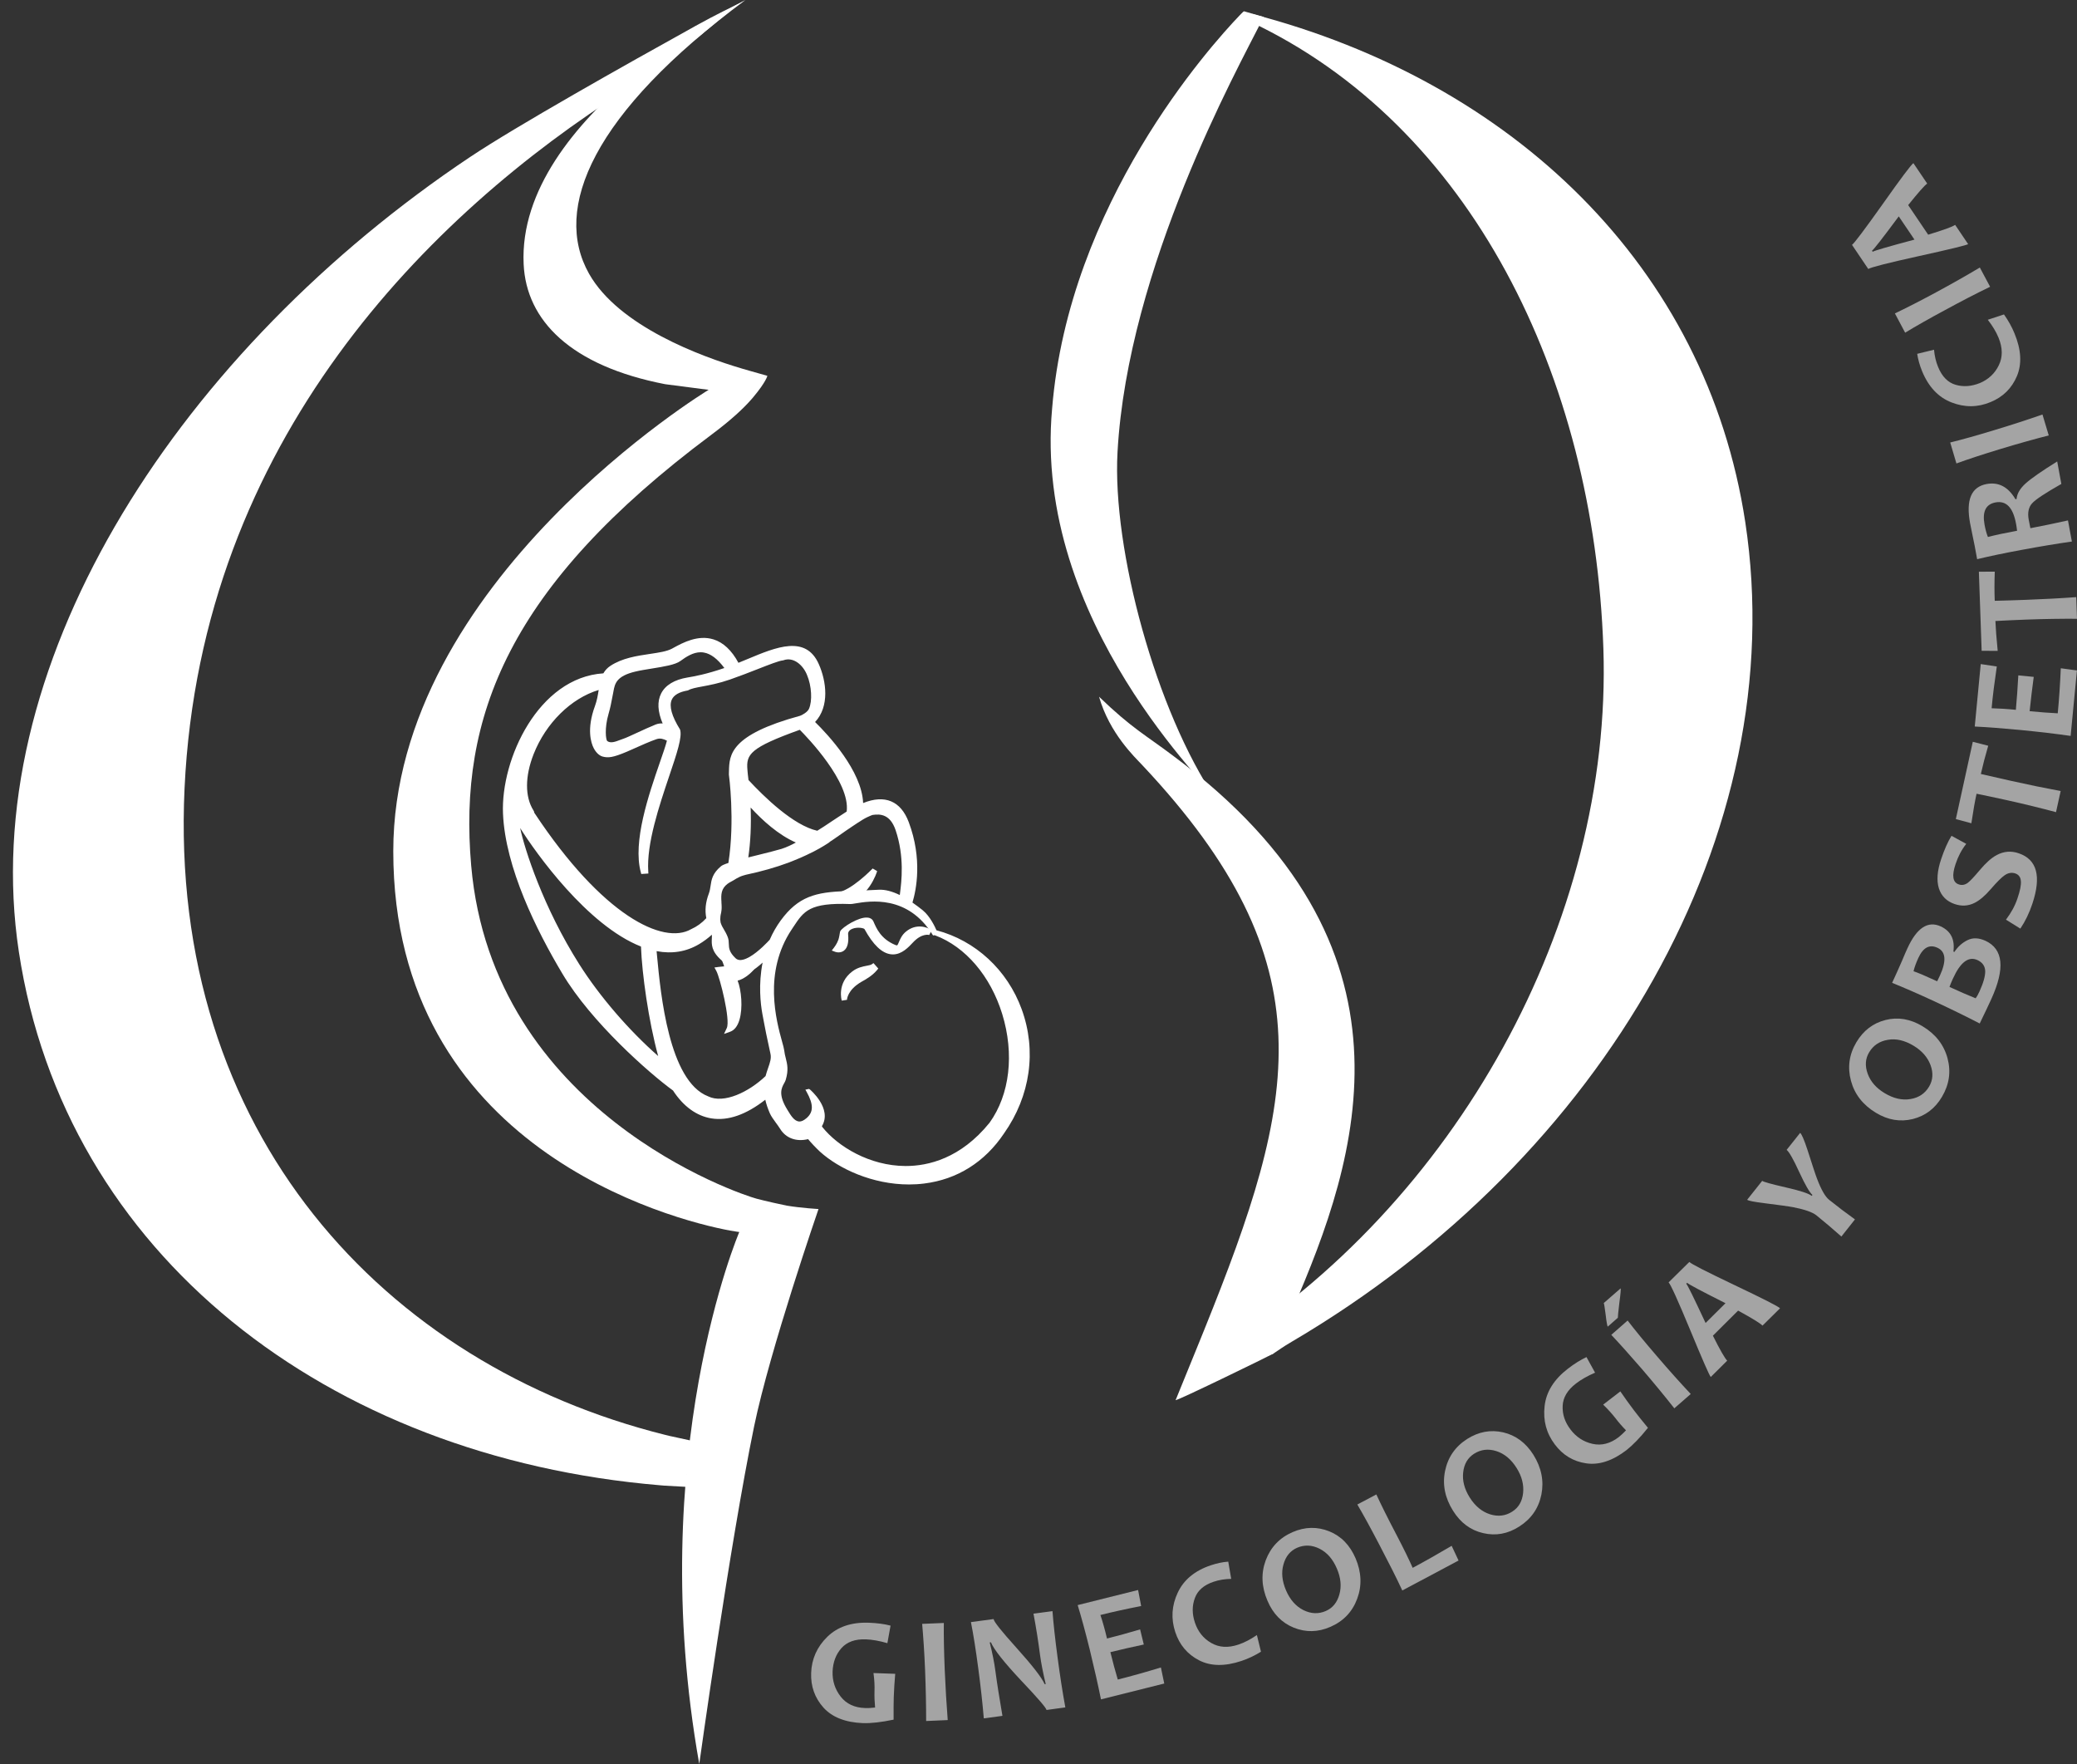 <svg width="126" height="107" viewBox="0 0 126 107" fill="none" xmlns="http://www.w3.org/2000/svg">
<rect x="0" y="0" width="126" height="107" fill="#333333" stroke="none"/>
<path d="M105.877 31.677C103.52 16.165 91.75 4.958 75.96 0.845C75.953 0.955 75.913 1.105 75.817 1.323C75.618 1.766 75.997 0.431 75.74 1.017C76.046 1.149 75.501 1.153 75.794 1.291C89.211 7.577 96.709 22.799 97.268 39.339C97.825 55.913 88.285 73.078 73.832 82.032C73.471 82.936 73.274 82.716 72.995 83.413C73.584 83.01 74.033 83.65 74.6 83.367C74.82 83.257 75.978 82.326 76.198 82.213C76.613 81.998 76.569 82.395 76.847 82.218C76.874 82.199 77.196 82.139 77.225 82.121C77.634 81.853 77.785 81.724 78.385 81.372C97.338 70.228 108.73 50.463 105.877 31.677Z" fill="white"/>
<path d="M11.196 47.806C12.19 26.695 26.095 12.965 37.996 5.439C39.769 4.195 41.192 3.144 42.3 2.294C42.329 2.27 42.361 2.248 42.389 2.225C43.793 1.066 44.467 0.475 45.06 0.104C44.339 0.454 43.491 0.855 42.179 1.58C42.159 1.593 42.139 1.603 42.117 1.616C37.949 3.925 31.303 7.662 28.531 9.515C28.263 9.694 27.997 9.874 27.73 10.056C10.413 21.953 -1.46 40.605 1.144 57.733C3.926 76.069 19.855 88.394 40.038 90.092C40.128 90.1 40.219 90.107 40.311 90.115C40.422 90.124 41.499 90.179 41.612 90.187C41.687 89.199 41.792 88.35 41.901 87.379C41.792 87.353 40.705 87.122 40.595 87.095C40.509 87.074 40.421 87.051 40.332 87.03C23.354 82.789 10.213 68.741 11.196 47.806Z" fill="white"/>
<path d="M46.824 67.061C46.824 67.061 46.823 67.26 46.805 67.622C52.446 70.863 46.824 67.061 46.824 67.061Z" fill="white"/>
<path d="M44.29 74.643C40.755 73.992 23.858 69.642 23.858 51.635C23.858 35.239 42.988 23.646 42.988 23.646C42.988 23.646 40.371 23.308 40.352 23.304C34.628 22.195 31.924 19.441 31.767 16.024C31.335 7.023 45.22 0 45.22 0C35.944 6.872 33.498 12.644 35.734 16.603C37.533 19.795 42.538 21.624 44.998 22.353C45.155 22.399 45.301 22.442 45.435 22.48C46.032 22.648 46.551 22.796 46.551 22.796C46.551 22.796 46.487 23.15 45.675 24.117C45.637 24.161 45.597 24.207 45.555 24.255C45.075 24.799 44.325 25.499 43.153 26.372C30.84 35.554 27.8 43.484 28.584 52.502C29.884 67.438 44.869 72.437 45.904 72.711C46.39 72.841 47.435 73.076 47.721 73.129C48.574 73.273 49.654 73.338 49.654 73.338C49.654 73.338 46.706 81.874 45.748 86.519C44.27 93.695 42.42 107 42.42 107C39.077 88.199 44.848 74.731 44.848 74.731C44.848 74.731 44.651 74.706 44.29 74.643Z" fill="white"/>
<path d="M67.794 27.421C68.415 16.19 75.109 4.119 76.481 1.383C76.523 1.299 76.561 1.222 76.593 1.157C76.677 0.981 76.655 1.066 76.657 1.025L75.472 0.686C75.472 0.686 75.464 0.661 75.299 0.832C75.271 0.861 75.239 0.893 75.208 0.926C73.371 2.843 64.842 12.361 63.827 24.772C62.636 37.751 73.622 47.941 73.754 48.474C70.137 43.15 67.466 33.336 67.794 27.421Z" fill="white"/>
<path d="M71.162 45.84C69.508 44.591 68.666 44.184 66.673 42.261C67.306 44.481 68.848 45.932 69.285 46.399C80.68 58.507 78.681 66.715 73.055 80.66C72.975 80.86 72.892 81.061 72.811 81.263C72.675 81.596 72.538 81.933 72.4 82.273C72.001 83.247 71.32 84.923 71.32 84.923C71.223 85.067 77.007 82.245 77.219 82.121C77.22 82.118 77.228 82.107 77.238 82.086C77.332 81.899 77.726 80.995 77.897 80.607C78.06 80.236 78.225 79.861 78.392 79.479C82.434 70.188 86.735 57.39 71.162 45.84Z" fill="white"/>
<path d="M52.06 49.75C51.491 50.116 50.729 50.656 50.267 50.968C50.248 50.993 50.216 51.017 50.169 51.046C50.077 51.103 49.942 51.191 49.739 51.311" fill="white"/>
<path d="M52.873 58.499C52.823 58.532 52.707 58.556 52.584 58.579C52.343 58.625 52.01 58.689 51.707 58.922C50.752 59.642 51.061 60.685 51.064 60.695L51.382 60.647C51.383 60.622 51.401 60.049 52.265 59.55C52.508 59.416 52.911 59.192 53.191 58.858L53.281 58.749L52.99 58.42L52.873 58.499Z" fill="white"/>
<path d="M54.956 56.512C54.712 56.713 54.61 56.959 54.535 57.136C54.502 57.217 54.455 57.327 54.425 57.34C54.42 57.341 54.389 57.351 54.294 57.31C53.438 56.948 53.167 56.315 52.986 55.892C52.948 55.809 52.849 55.667 52.599 55.657C52.083 55.624 51.113 56.232 50.977 56.479L50.958 56.535C50.945 56.623 50.903 56.88 50.861 56.999C50.775 57.249 50.597 57.477 50.595 57.479L50.458 57.656L50.666 57.735C50.776 57.775 51.012 57.808 51.2 57.661C51.411 57.499 51.495 57.174 51.452 56.695C51.445 56.635 51.43 56.452 51.702 56.34C52.009 56.216 52.39 56.289 52.443 56.355C52.972 57.314 53.495 57.815 54.044 57.884C54.086 57.889 54.129 57.892 54.17 57.892C54.71 57.892 55.115 57.456 55.382 57.17C55.925 56.586 56.357 56.709 56.373 56.713L56.52 56.425C56.252 56.229 55.575 55.996 54.956 56.512Z" fill="white"/>
<path d="M45.279 58.174C44.619 58.563 44.212 58.596 43.854 58.624C43.757 58.632 43.666 58.639 43.575 58.653L43.341 58.686L43.455 58.893C43.676 59.299 44.321 61.866 44.09 62.358L43.922 62.715L44.292 62.583C44.553 62.489 44.744 62.246 44.859 61.86C45.072 61.141 44.977 60.059 44.748 59.482C45.111 59.399 45.555 59.062 45.828 58.7C45.936 58.558 45.933 58.385 45.823 58.258C45.688 58.109 45.45 58.07 45.279 58.174Z" fill="white"/>
<path d="M51.308 54.732C52.679 54.554 53.191 52.912 53.212 52.841L52.94 52.68C52.925 52.693 51.635 54.042 50.752 54.149H50.751C50.437 54.189 50.334 54.231 50.293 54.336L50.261 54.445L50.322 54.52C50.451 54.682 51.213 54.732 51.299 54.732H51.308Z" fill="white"/>
<path d="M60.032 68.101C58.278 70.269 56.306 70.727 54.954 70.727H54.932C52.745 70.719 50.823 69.537 49.89 68.367C49.883 68.357 49.874 68.339 49.865 68.321C49.862 68.317 49.861 68.315 49.86 68.312C50.507 67.239 49.146 66.096 49.132 66.083L49.074 66.05L48.858 66.096L48.938 66.238C49.358 66.997 49.354 67.456 48.925 67.825C48.749 67.978 48.581 68.045 48.44 68.022C48.169 67.979 47.964 67.642 47.815 67.396L47.757 67.302C47.194 66.389 47.411 65.995 47.569 65.708C47.609 65.635 47.647 65.567 47.667 65.497C47.844 64.895 47.76 64.556 47.671 64.197C47.632 64.044 47.592 63.887 47.571 63.697C47.558 63.59 47.511 63.42 47.445 63.184C47.099 61.926 46.283 58.978 48.035 56.367L48.139 56.21C48.765 55.264 49.111 54.742 51.584 54.837C51.643 54.84 51.742 54.824 51.887 54.799C52.754 54.654 55.059 54.267 56.571 56.692L56.597 56.732L56.599 56.737V56.738L56.603 56.742C56.603 56.742 56.645 56.732 56.672 56.729C56.697 56.727 56.736 56.739 56.736 56.739C58.576 57.433 60.089 59.206 60.798 61.503C61.545 63.926 61.26 66.394 60.032 68.101ZM46.596 64.785C46.544 64.938 46.488 65.095 46.442 65.272C45.428 66.238 43.916 66.97 42.959 66.501C40.576 65.581 40.076 60.277 39.862 58.012C39.852 57.899 39.842 57.793 39.832 57.693C40.77 57.872 41.637 57.73 42.413 57.268C42.688 57.103 42.946 56.912 43.185 56.697C43.19 56.769 43.186 56.844 43.183 56.925C43.166 57.272 43.144 57.703 43.769 58.246C43.821 58.291 43.85 58.375 43.882 58.474C43.965 58.724 44.08 59.067 44.7 59.174C45.142 59.254 45.819 58.805 46.263 58.388C46.002 59.705 46.136 60.887 46.251 61.512C46.29 61.715 46.319 61.873 46.348 62.025C46.423 62.422 46.493 62.797 46.739 63.915C46.803 64.191 46.711 64.454 46.596 64.785ZM35.146 58.497C32.947 55.025 31.825 51.509 31.555 50.226C32.501 51.733 35.626 56.13 38.885 57.414C38.944 59.061 39.343 61.926 39.928 64.057C38.145 62.491 36.375 60.437 35.146 58.497ZM32.37 45.748C33.112 43.86 34.649 42.351 36.319 41.852L36.318 41.856C36.268 42.168 36.216 42.492 36.093 42.824C35.573 44.238 35.862 45.075 36.011 45.369C36.149 45.64 36.345 45.83 36.551 45.889C36.891 45.98 37.171 45.959 38.036 45.593C38.16 45.541 38.32 45.468 38.5 45.388C38.917 45.201 39.435 44.97 39.831 44.834C40.055 44.757 40.265 44.827 40.459 44.928C40.374 45.256 40.21 45.73 40.022 46.269C39.364 48.177 38.366 51.06 38.877 52.921L38.903 53.014L39.334 52.985L39.327 52.866C39.215 51.18 39.983 48.899 40.6 47.066C41.066 45.688 41.4 44.692 41.254 44.249C40.748 43.438 40.581 42.83 40.752 42.442C40.879 42.158 41.203 41.97 41.715 41.883L41.754 41.869C41.937 41.763 42.233 41.708 42.607 41.639C43.053 41.556 43.606 41.453 44.285 41.218C44.881 41.01 45.46 40.784 45.971 40.584C46.659 40.314 47.255 40.081 47.489 40.058L47.521 40.052C48.132 39.823 48.72 40.34 48.958 40.944C49.238 41.602 49.29 42.523 49.074 42.998C48.989 43.195 48.656 43.378 48.539 43.417C44.283 44.576 44.247 45.79 44.222 46.768C44.221 46.829 44.218 46.892 44.217 46.979C44.221 47.005 44.594 49.752 44.188 52.344C43.936 52.427 43.804 52.487 43.736 52.546C43.218 52.98 43.16 53.364 43.106 53.736C43.082 53.895 43.06 54.044 43.002 54.198C42.803 54.724 42.752 55.214 42.848 55.693C42.578 55.986 42.272 56.208 41.927 56.361C40.238 57.333 36.55 55.548 32.427 49.32C32.422 49.315 32.417 49.309 32.414 49.306C32.414 49.261 32.399 49.218 32.365 49.163C31.839 48.337 31.842 47.092 32.37 45.748ZM36.916 43.306C37.029 42.911 37.08 42.641 37.133 42.357C37.154 42.246 37.175 42.133 37.202 42.005L37.217 41.922C37.302 41.472 37.387 41.008 38.551 40.734C38.84 40.665 39.201 40.607 39.55 40.551C40.275 40.434 40.959 40.324 41.269 40.099C41.628 39.837 42.045 39.564 42.503 39.564C42.565 39.564 42.629 39.569 42.692 39.58C43.116 39.651 43.526 39.96 43.943 40.52C42.828 40.904 42.106 41.027 41.751 41.088L41.707 41.095C40.919 41.225 40.366 41.558 40.111 42.057C39.861 42.545 39.892 43.158 40.2 43.885C40.077 43.873 39.936 43.885 39.775 43.947C39.418 44.091 39.007 44.281 38.641 44.45C38.292 44.611 37.99 44.751 37.839 44.802C37.77 44.824 37.698 44.852 37.624 44.88C37.336 44.99 37.038 45.104 36.835 44.947C36.755 44.867 36.662 44.179 36.916 43.306ZM51.363 49.226C51.184 49.337 50.992 49.464 50.794 49.597C50.685 49.67 50.572 49.746 50.455 49.821C50.139 50.04 49.841 50.227 49.578 50.391C48.134 50.067 46.36 48.342 45.407 47.314C45.395 47.19 45.381 47.066 45.364 46.948L45.342 46.694C45.261 45.755 45.491 45.356 48.519 44.267C48.944 44.693 51.6 47.436 51.363 49.226ZM45.537 48.982C46.238 49.748 47.212 50.64 48.28 51.105C48.03 51.242 47.721 51.392 47.41 51.491C47.083 51.59 46.556 51.72 45.998 51.859C45.797 51.907 45.593 51.958 45.395 52.008C45.531 51.075 45.578 50.059 45.537 48.982ZM51.448 50.3L51.533 50.244C51.566 50.219 51.6 50.196 51.633 50.175C51.672 50.15 51.712 50.122 51.754 50.094C51.779 50.076 51.807 50.058 51.831 50.043L51.891 50.003C51.906 49.993 51.92 49.984 51.934 49.975C51.963 49.957 51.991 49.939 52.017 49.919C52.05 49.897 52.081 49.876 52.124 49.853C52.199 49.801 52.274 49.755 52.339 49.715C52.439 49.654 52.533 49.605 52.616 49.565C52.788 49.481 52.908 49.441 52.936 49.432C53.416 49.358 54.006 49.399 54.331 50.352C54.878 51.97 54.69 53.465 54.599 54.183C54.595 54.221 54.59 54.257 54.585 54.29C54.121 54.065 53.696 53.952 53.322 53.969C53.225 53.971 53.047 53.98 52.824 53.992C52.405 54.014 51.826 54.042 51.328 54.055C49.483 54.106 48.419 54.386 47.36 55.835C47.099 56.194 46.875 56.585 46.697 56.998C46.622 57.08 46.026 57.735 45.448 58.058C45.067 58.266 44.798 58.289 44.626 58.127C44.231 57.752 44.222 57.509 44.213 57.25C44.209 57.12 44.204 56.983 44.147 56.838C44.073 56.645 43.986 56.499 43.911 56.37C43.841 56.252 43.781 56.151 43.741 56.033C43.728 56 43.718 55.965 43.714 55.954C43.714 55.928 43.71 55.901 43.706 55.883C43.701 55.851 43.699 55.817 43.694 55.77C43.692 55.759 43.695 55.739 43.696 55.721L43.699 55.686C43.699 55.657 43.699 55.63 43.705 55.58C43.714 55.517 43.725 55.447 43.746 55.37C43.758 55.318 43.766 55.267 43.772 55.191L43.779 55.053L43.775 54.889C43.775 54.867 43.775 54.844 43.772 54.844C43.772 54.811 43.769 54.779 43.766 54.743V54.702C43.736 54.263 43.743 53.905 44.143 53.605C44.172 53.584 44.202 53.563 44.26 53.529C44.294 53.508 44.327 53.488 44.373 53.466C44.411 53.447 44.447 53.426 44.482 53.406L44.532 53.376C44.581 53.348 44.632 53.318 44.684 53.284L44.714 53.27C44.768 53.241 44.825 53.21 44.885 53.181L44.897 53.175C44.968 53.147 45.039 53.118 45.128 53.095C45.169 53.081 45.212 53.069 45.255 53.059C46.19 52.862 47.057 52.615 47.847 52.321C47.959 52.277 48.071 52.234 48.176 52.189C48.445 52.083 48.693 51.976 48.93 51.862C49.597 51.553 49.971 51.313 50.172 51.185L50.232 51.146C50.281 51.116 50.319 51.09 50.347 51.057L50.59 50.896C50.758 50.775 50.95 50.642 51.172 50.491C51.189 50.479 51.208 50.468 51.215 50.46L51.387 50.341C51.408 50.325 51.429 50.313 51.448 50.3ZM61.978 61.212C61.111 58.837 59.181 57.053 56.81 56.428C56.726 56.231 56.422 55.579 55.987 55.223L55.933 55.179C55.783 55.062 55.583 54.904 55.353 54.747C55.588 53.968 55.966 52.098 55.127 49.864C54.886 49.226 54.526 48.804 54.058 48.608C53.587 48.411 53.017 48.446 52.361 48.711C52.282 46.754 50.229 44.562 49.447 43.795C50.338 42.844 50.13 41.317 49.673 40.286C48.885 38.501 47.091 39.249 45.355 39.974C45.169 40.052 44.982 40.13 44.797 40.204C44.387 39.445 43.877 38.968 43.282 38.783C42.339 38.49 41.423 38.988 40.874 39.285L40.765 39.345C40.45 39.513 39.977 39.583 39.429 39.665C38.641 39.782 37.75 39.914 37.031 40.388C36.851 40.506 36.714 40.651 36.602 40.843C32.675 41.092 30.374 46.029 30.514 49.349C30.652 52.627 32.551 56.441 34.118 59.063C35.867 62.004 39.38 65.095 40.828 66.148C41.457 67.113 42.264 67.697 43.162 67.839C44.162 67.999 45.26 67.617 46.426 66.706C46.483 66.962 46.573 67.231 46.7 67.525C46.781 67.709 46.918 67.896 47.063 68.096C47.157 68.223 47.253 68.353 47.337 68.489C47.685 69.044 48.313 69.269 49.023 69.097C49.179 69.294 49.554 69.684 49.742 69.856C50.895 70.901 52.938 71.846 55.143 71.846C55.449 71.846 55.756 71.828 56.065 71.789C58.068 71.541 59.743 70.489 60.908 68.75C62.509 66.48 62.9 63.732 61.978 61.212Z" fill="white"/>
<path d="M54.21 104.309C53.468 104.464 52.848 104.535 52.352 104.52C51.288 104.478 50.488 104.165 49.957 103.581C49.429 102.992 49.178 102.289 49.208 101.478C49.238 100.628 49.563 99.896 50.185 99.287C50.803 98.68 51.647 98.391 52.706 98.43C53.207 98.448 53.648 98.508 54.025 98.605L53.833 99.67C53.352 99.53 52.918 99.453 52.529 99.438C51.877 99.414 51.382 99.593 51.043 99.973C50.709 100.351 50.534 100.82 50.508 101.388C50.491 101.963 50.656 102.471 51.002 102.914C51.346 103.354 51.84 103.583 52.471 103.604C52.648 103.614 52.854 103.601 53.087 103.574C53.055 103.235 53.042 102.911 53.051 102.588C53.064 102.26 53.046 101.894 52.989 101.482L54.308 101.529C54.267 101.995 54.237 102.46 54.22 102.929C54.21 103.273 54.205 103.729 54.21 104.309Z" fill="white" fill-opacity="0.553"/>
<path d="M57.493 104.335L56.184 104.392C56.184 103.452 56.164 102.424 56.12 101.305C56.075 100.204 56.01 99.269 55.942 98.499L57.257 98.445C57.247 99.206 57.266 100.143 57.31 101.258C57.359 102.39 57.42 103.417 57.493 104.335Z" fill="white" fill-opacity="0.553"/>
<path d="M64.628 103.565L63.486 103.722C63.471 103.598 62.961 103.006 61.961 101.951C60.911 100.833 60.294 100.053 60.113 99.617L60.041 99.625C60.203 100.271 60.32 100.856 60.389 101.388C60.488 102.129 60.631 103.024 60.813 104.079L59.682 104.232C59.604 103.304 59.491 102.278 59.342 101.168C59.197 100.078 59.052 99.15 58.901 98.392L60.276 98.207C60.291 98.365 60.76 98.95 61.662 99.95C62.624 101.02 63.197 101.754 63.373 102.156L63.438 102.15C63.279 101.489 63.161 100.895 63.09 100.363C62.987 99.557 62.855 98.724 62.696 97.88L63.848 97.726C63.905 98.469 64.006 99.402 64.155 100.518C64.303 101.644 64.461 102.659 64.628 103.565Z" fill="white" fill-opacity="0.553"/>
<path d="M70.425 101.143L70.629 102.118L66.79 103.079C66.608 102.183 66.381 101.181 66.111 100.069C65.849 99.008 65.603 98.101 65.376 97.36L69.042 96.445L69.228 97.417C68.314 97.595 67.49 97.777 66.755 97.961C66.892 98.363 67.025 98.835 67.155 99.388C67.782 99.231 68.455 99.046 69.164 98.835L69.388 99.752C68.68 99.903 68.001 100.055 67.361 100.215C67.508 100.81 67.656 101.365 67.809 101.877C68.633 101.669 69.505 101.426 70.425 101.143Z" fill="white" fill-opacity="0.553"/>
<path d="M76.249 99.177L76.496 100.188C76.113 100.426 75.718 100.613 75.314 100.747C74.301 101.086 73.443 101.071 72.741 100.709C72.03 100.343 71.55 99.768 71.296 98.993C71.031 98.19 71.078 97.393 71.444 96.611C71.807 95.832 72.478 95.272 73.456 94.945C73.815 94.827 74.163 94.749 74.511 94.725L74.689 95.769C74.301 95.778 73.95 95.834 73.631 95.942C73.037 96.14 72.652 96.47 72.485 96.937C72.311 97.404 72.313 97.901 72.491 98.428C72.671 98.963 72.992 99.376 73.471 99.653C73.946 99.932 74.496 99.968 75.119 99.759C75.484 99.638 75.859 99.444 76.249 99.177Z" fill="white" fill-opacity="0.553"/>
<path d="M81.103 95.151C80.856 94.567 80.504 94.167 80.044 93.938C79.585 93.709 79.133 93.693 78.687 93.884C78.272 94.066 77.998 94.402 77.861 94.892C77.72 95.38 77.776 95.899 78.012 96.459C78.257 97.033 78.611 97.434 79.071 97.665C79.531 97.892 79.985 97.912 80.428 97.719C80.844 97.539 81.118 97.202 81.253 96.712C81.39 96.221 81.339 95.701 81.103 95.151ZM82.233 94.517C82.596 95.367 82.628 96.191 82.331 96.982C82.035 97.777 81.493 98.341 80.702 98.683C79.953 99.01 79.215 99.022 78.487 98.73C77.761 98.436 77.227 97.892 76.892 97.101C76.525 96.25 76.492 95.427 76.788 94.634C77.087 93.845 77.629 93.275 78.417 92.933C79.168 92.608 79.906 92.594 80.635 92.884C81.36 93.176 81.89 93.724 82.233 94.517Z" fill="white" fill-opacity="0.553"/>
<path d="M88.064 93.765L88.483 94.657L85.07 96.474C84.725 95.731 84.262 94.814 83.69 93.724C83.165 92.716 82.717 91.895 82.341 91.259L83.495 90.649C83.781 91.271 84.197 92.109 84.749 93.159C85.168 93.961 85.483 94.612 85.699 95.1C86.453 94.699 87.241 94.25 88.064 93.765Z" fill="white" fill-opacity="0.553"/>
<path d="M92.006 89.047C91.672 88.512 91.259 88.173 90.769 88.018C90.283 87.866 89.835 87.919 89.422 88.182C89.041 88.425 88.819 88.8 88.763 89.305C88.704 89.811 88.837 90.316 89.156 90.828C89.489 91.357 89.9 91.696 90.392 91.853C90.885 92.006 91.333 91.952 91.74 91.689C92.124 91.446 92.342 91.071 92.398 90.566C92.451 90.06 92.324 89.552 92.006 89.047ZM93.024 88.244C93.513 89.029 93.671 89.831 93.507 90.661C93.336 91.494 92.887 92.136 92.162 92.597C91.471 93.04 90.744 93.174 89.978 92.995C89.218 92.823 88.607 92.372 88.148 91.64C87.657 90.858 87.495 90.051 87.664 89.222C87.835 88.395 88.28 87.747 89.006 87.283C89.703 86.843 90.424 86.709 91.188 86.882C91.952 87.061 92.56 87.512 93.024 88.244Z" fill="white" fill-opacity="0.553"/>
<path d="M99.972 86.607C99.494 87.205 99.058 87.654 98.669 87.961C97.822 88.609 97.005 88.879 96.22 88.761C95.447 88.647 94.81 88.267 94.324 87.618C93.812 86.941 93.603 86.167 93.702 85.297C93.796 84.43 94.27 83.673 95.115 83.022C95.512 82.716 95.889 82.483 96.243 82.316L96.764 83.262C96.305 83.462 95.919 83.678 95.612 83.916C95.087 84.315 94.819 84.77 94.798 85.275C94.774 85.787 94.933 86.263 95.276 86.712C95.621 87.169 96.067 87.458 96.612 87.58C97.157 87.701 97.679 87.566 98.191 87.178C98.329 87.068 98.479 86.929 98.641 86.76C98.406 86.522 98.191 86.275 97.995 86.016C97.794 85.76 97.553 85.488 97.255 85.201L98.297 84.398C98.562 84.782 98.83 85.162 99.116 85.537C99.319 85.808 99.606 86.165 99.972 86.607Z" fill="white" fill-opacity="0.553"/>
<path d="M102.568 84.556L101.571 85.425C100.992 84.689 100.341 83.898 99.615 83.051C98.895 82.222 98.276 81.526 97.748 80.968L98.739 80.099C99.202 80.703 99.794 81.422 100.521 82.267C101.255 83.125 101.939 83.887 102.568 84.556ZM98.314 78.148C98.335 78.175 98.314 78.47 98.238 79.02C98.173 79.573 98.141 79.876 98.146 79.932L97.532 80.471C97.504 80.431 97.457 80.191 97.406 79.748C97.35 79.303 97.311 79.067 97.29 79.04L98.314 78.148Z" fill="white" fill-opacity="0.553"/>
<path d="M104.676 79.049C103.211 78.314 102.441 77.902 102.35 77.813L102.294 77.865C102.379 77.95 102.765 78.743 103.468 80.248L104.676 79.049ZM107.986 79.356L106.922 80.408C106.785 80.266 106.29 79.962 105.441 79.498L103.912 81.019C104.34 81.877 104.63 82.38 104.779 82.535L103.783 83.524C103.699 83.439 103.286 82.493 102.541 80.691C101.792 78.886 101.355 77.919 101.225 77.786L102.482 76.546C102.6 76.668 103.517 77.137 105.236 77.955C106.954 78.773 107.868 79.236 107.986 79.356Z" fill="white" fill-opacity="0.553"/>
<path d="M109.205 68.717C109.299 68.794 109.45 69.139 109.652 69.757C109.955 70.703 110.145 71.285 110.232 71.503C110.482 72.163 110.727 72.588 110.957 72.772C111.471 73.186 111.998 73.584 112.53 73.965L111.707 75.005C111.213 74.568 110.71 74.136 110.19 73.718C109.949 73.527 109.489 73.364 108.801 73.23C108.482 73.17 107.89 73.088 107.028 72.981C106.409 72.905 106.063 72.835 105.99 72.775L106.902 71.627C106.981 71.69 107.462 71.824 108.326 72.022C109.196 72.219 109.721 72.392 109.907 72.537L109.951 72.481C109.784 72.344 109.517 71.887 109.155 71.105C108.796 70.322 108.539 69.87 108.385 69.748L109.205 68.717Z" fill="white" fill-opacity="0.553"/>
<path d="M116.084 63.43C115.541 63.106 115.025 62.983 114.524 63.073C114.019 63.156 113.642 63.41 113.39 63.831C113.157 64.221 113.129 64.655 113.303 65.131C113.479 65.613 113.824 66.005 114.337 66.311C114.872 66.632 115.391 66.751 115.899 66.665C116.405 66.582 116.78 66.326 117.027 65.91C117.261 65.517 117.29 65.084 117.114 64.605C116.936 64.129 116.593 63.736 116.084 63.43ZM116.63 62.25C117.42 62.725 117.924 63.371 118.146 64.192C118.364 65.009 118.249 65.785 117.808 66.531C117.393 67.236 116.8 67.685 116.042 67.876C115.28 68.065 114.531 67.941 113.8 67.498C113.013 67.022 112.507 66.374 112.288 65.56C112.069 64.742 112.175 63.962 112.616 63.219C113.04 62.511 113.624 62.062 114.384 61.869C115.146 61.678 115.892 61.806 116.63 62.25Z" fill="white" fill-opacity="0.553"/>
<path d="M119.967 58.238C119.424 57.988 118.93 58.357 118.478 59.35C118.387 59.543 118.318 59.716 118.265 59.864C118.834 60.129 119.366 60.357 119.852 60.554C119.92 60.467 119.997 60.328 120.086 60.135C120.324 59.611 120.44 59.198 120.431 58.895C120.418 58.595 120.262 58.377 119.967 58.238ZM117.54 57.492C117.053 57.265 116.667 57.47 116.375 58.106C116.242 58.398 116.141 58.665 116.083 58.912C116.372 59.011 116.85 59.213 117.516 59.522C117.572 59.418 117.625 59.305 117.679 59.186C118.09 58.289 118.044 57.726 117.54 57.492ZM120.449 57.066C121.528 57.569 121.646 58.743 120.805 60.593C120.661 60.914 120.424 61.408 120.098 62.082C119.292 61.664 118.374 61.215 117.346 60.736C116.357 60.278 115.501 59.906 114.785 59.617L115.098 58.928C115.16 58.797 115.254 58.58 115.391 58.265C115.519 57.953 115.626 57.711 115.706 57.537C116.278 56.279 116.956 55.832 117.741 56.196C118.343 56.478 118.599 56.983 118.502 57.717L118.561 57.744C118.768 57.427 119.033 57.185 119.358 57.027C119.678 56.867 120.039 56.882 120.449 57.066Z" fill="white" fill-opacity="0.553"/>
<path d="M122.463 51.757C123.578 52.134 123.847 53.157 123.292 54.819C123.103 55.387 122.859 55.888 122.563 56.327L121.691 55.785C122.01 55.36 122.242 54.935 122.384 54.507C122.546 54.037 122.617 53.684 122.595 53.446C122.579 53.204 122.463 53.053 122.26 52.981C122.042 52.907 121.828 52.943 121.614 53.089C121.429 53.214 121.144 53.496 120.761 53.94C120.413 54.343 120.085 54.617 119.782 54.769C119.399 54.959 118.997 54.98 118.577 54.837C118.09 54.67 117.771 54.352 117.62 53.882C117.475 53.413 117.519 52.821 117.758 52.114C117.953 51.534 118.16 51.062 118.387 50.698L119.281 51.186C119 51.543 118.787 51.947 118.634 52.41C118.398 53.109 118.46 53.52 118.821 53.642C119.009 53.711 119.189 53.68 119.367 53.556C119.508 53.451 119.755 53.19 120.101 52.779C120.473 52.336 120.814 52.03 121.133 51.863C121.563 51.635 122.004 51.599 122.463 51.757Z" fill="white" fill-opacity="0.553"/>
<path d="M119.679 44.994L120.614 45.235C120.437 45.839 120.289 46.41 120.167 46.948C120.72 47.075 121.335 47.216 122.013 47.367C123.062 47.602 124.065 47.807 125.009 47.982L124.727 49.263C123.809 49.018 122.817 48.773 121.759 48.539C121.092 48.389 120.473 48.263 119.907 48.146C119.811 48.574 119.706 49.172 119.592 49.937L118.65 49.683L119.679 44.994Z" fill="white" fill-opacity="0.553"/>
<path d="M125.017 40.535L125.996 40.668L125.614 44.638C124.72 44.51 123.709 44.391 122.579 44.28C121.493 44.177 120.567 44.106 119.797 44.069L120.16 40.281L121.135 40.427C120.998 41.359 120.888 42.2 120.821 42.961C121.234 42.97 121.726 42.999 122.291 43.056C122.352 42.407 122.398 41.708 122.44 40.966L123.375 41.058C123.278 41.786 123.194 42.476 123.127 43.139C123.734 43.199 124.301 43.24 124.832 43.267C124.915 42.413 124.974 41.506 125.017 40.535Z" fill="white" fill-opacity="0.553"/>
<path d="M120.047 34.679L121.012 34.674C120.988 35.301 120.986 35.89 121.01 36.443C121.576 36.431 122.204 36.41 122.9 36.384C123.974 36.344 124.992 36.291 125.953 36.22L126 37.533C125.045 37.528 124.027 37.542 122.941 37.582C122.256 37.609 121.629 37.636 121.05 37.668C121.069 38.11 121.112 38.714 121.189 39.481L120.216 39.476L120.047 34.679Z" fill="white" fill-opacity="0.553"/>
<path d="M121.054 30.476C120.466 30.585 120.248 31.035 120.39 31.819C120.443 32.108 120.511 32.361 120.595 32.572C121.045 32.453 121.634 32.328 122.365 32.194C122.346 32.019 122.322 31.877 122.301 31.763C122.119 30.783 121.705 30.354 121.054 30.476ZM124.799 27.99L125.05 29.354C124.074 29.909 123.481 30.298 123.272 30.536C123.06 30.772 122.994 31.103 123.071 31.525C123.103 31.704 123.136 31.873 123.172 32.039C123.931 31.893 124.687 31.74 125.452 31.567L125.69 32.848C124.79 32.976 123.787 33.142 122.673 33.349C121.602 33.547 120.688 33.737 119.942 33.919L119.795 33.122C119.777 33.03 119.739 32.837 119.677 32.545C119.614 32.254 119.561 31.987 119.514 31.736C119.251 30.325 119.588 29.534 120.511 29.361C121.245 29.224 121.828 29.534 122.266 30.282L122.334 30.271C122.36 29.946 122.541 29.635 122.877 29.329C123.216 29.022 123.856 28.579 124.799 27.99Z" fill="white" fill-opacity="0.553"/>
<path d="M123.905 25.142L124.286 26.411C123.387 26.643 122.401 26.917 121.34 27.24C120.292 27.559 119.41 27.847 118.685 28.112L118.308 26.84C119.042 26.661 119.938 26.409 120.994 26.087C122.075 25.76 123.045 25.445 123.905 25.142Z" fill="white" fill-opacity="0.553"/>
<path d="M120.588 19.396L121.57 19.072C121.832 19.443 122.048 19.827 122.209 20.225C122.618 21.215 122.665 22.078 122.355 22.815C122.043 23.553 121.511 24.079 120.76 24.388C119.98 24.715 119.189 24.722 118.393 24.412C117.588 24.1 116.992 23.466 116.6 22.509C116.455 22.155 116.358 21.804 116.305 21.462L117.326 21.213C117.361 21.597 117.442 21.944 117.573 22.256C117.809 22.842 118.17 23.205 118.638 23.341C119.113 23.478 119.603 23.439 120.116 23.232C120.631 23.012 121.016 22.655 121.257 22.155C121.5 21.658 121.493 21.105 121.243 20.49C121.097 20.133 120.878 19.768 120.588 19.396Z" fill="white" fill-opacity="0.553"/>
<path d="M120.105 16.227L120.729 17.395C119.891 17.8 118.982 18.27 118.007 18.802C117.043 19.319 116.231 19.78 115.574 20.179L114.953 19.011C115.637 18.685 116.467 18.263 117.44 17.737C118.435 17.2 119.325 16.694 120.105 16.227Z" fill="white" fill-opacity="0.553"/>
<path d="M115.187 13.125C114.21 14.442 113.668 15.138 113.562 15.209L113.606 15.271C113.704 15.206 114.547 14.959 116.14 14.534L115.187 13.125ZM116.075 9.896L116.912 11.135C116.749 11.249 116.367 11.683 115.759 12.441L116.971 14.235C117.886 13.957 118.431 13.761 118.608 13.64L119.396 14.808C119.298 14.873 118.304 15.118 116.408 15.534C114.511 15.952 113.491 16.215 113.338 16.316L112.351 14.853C112.488 14.754 113.113 13.928 114.219 12.37C115.319 10.812 115.939 9.987 116.075 9.896Z" fill="white" fill-opacity="0.553"/>
</svg>
